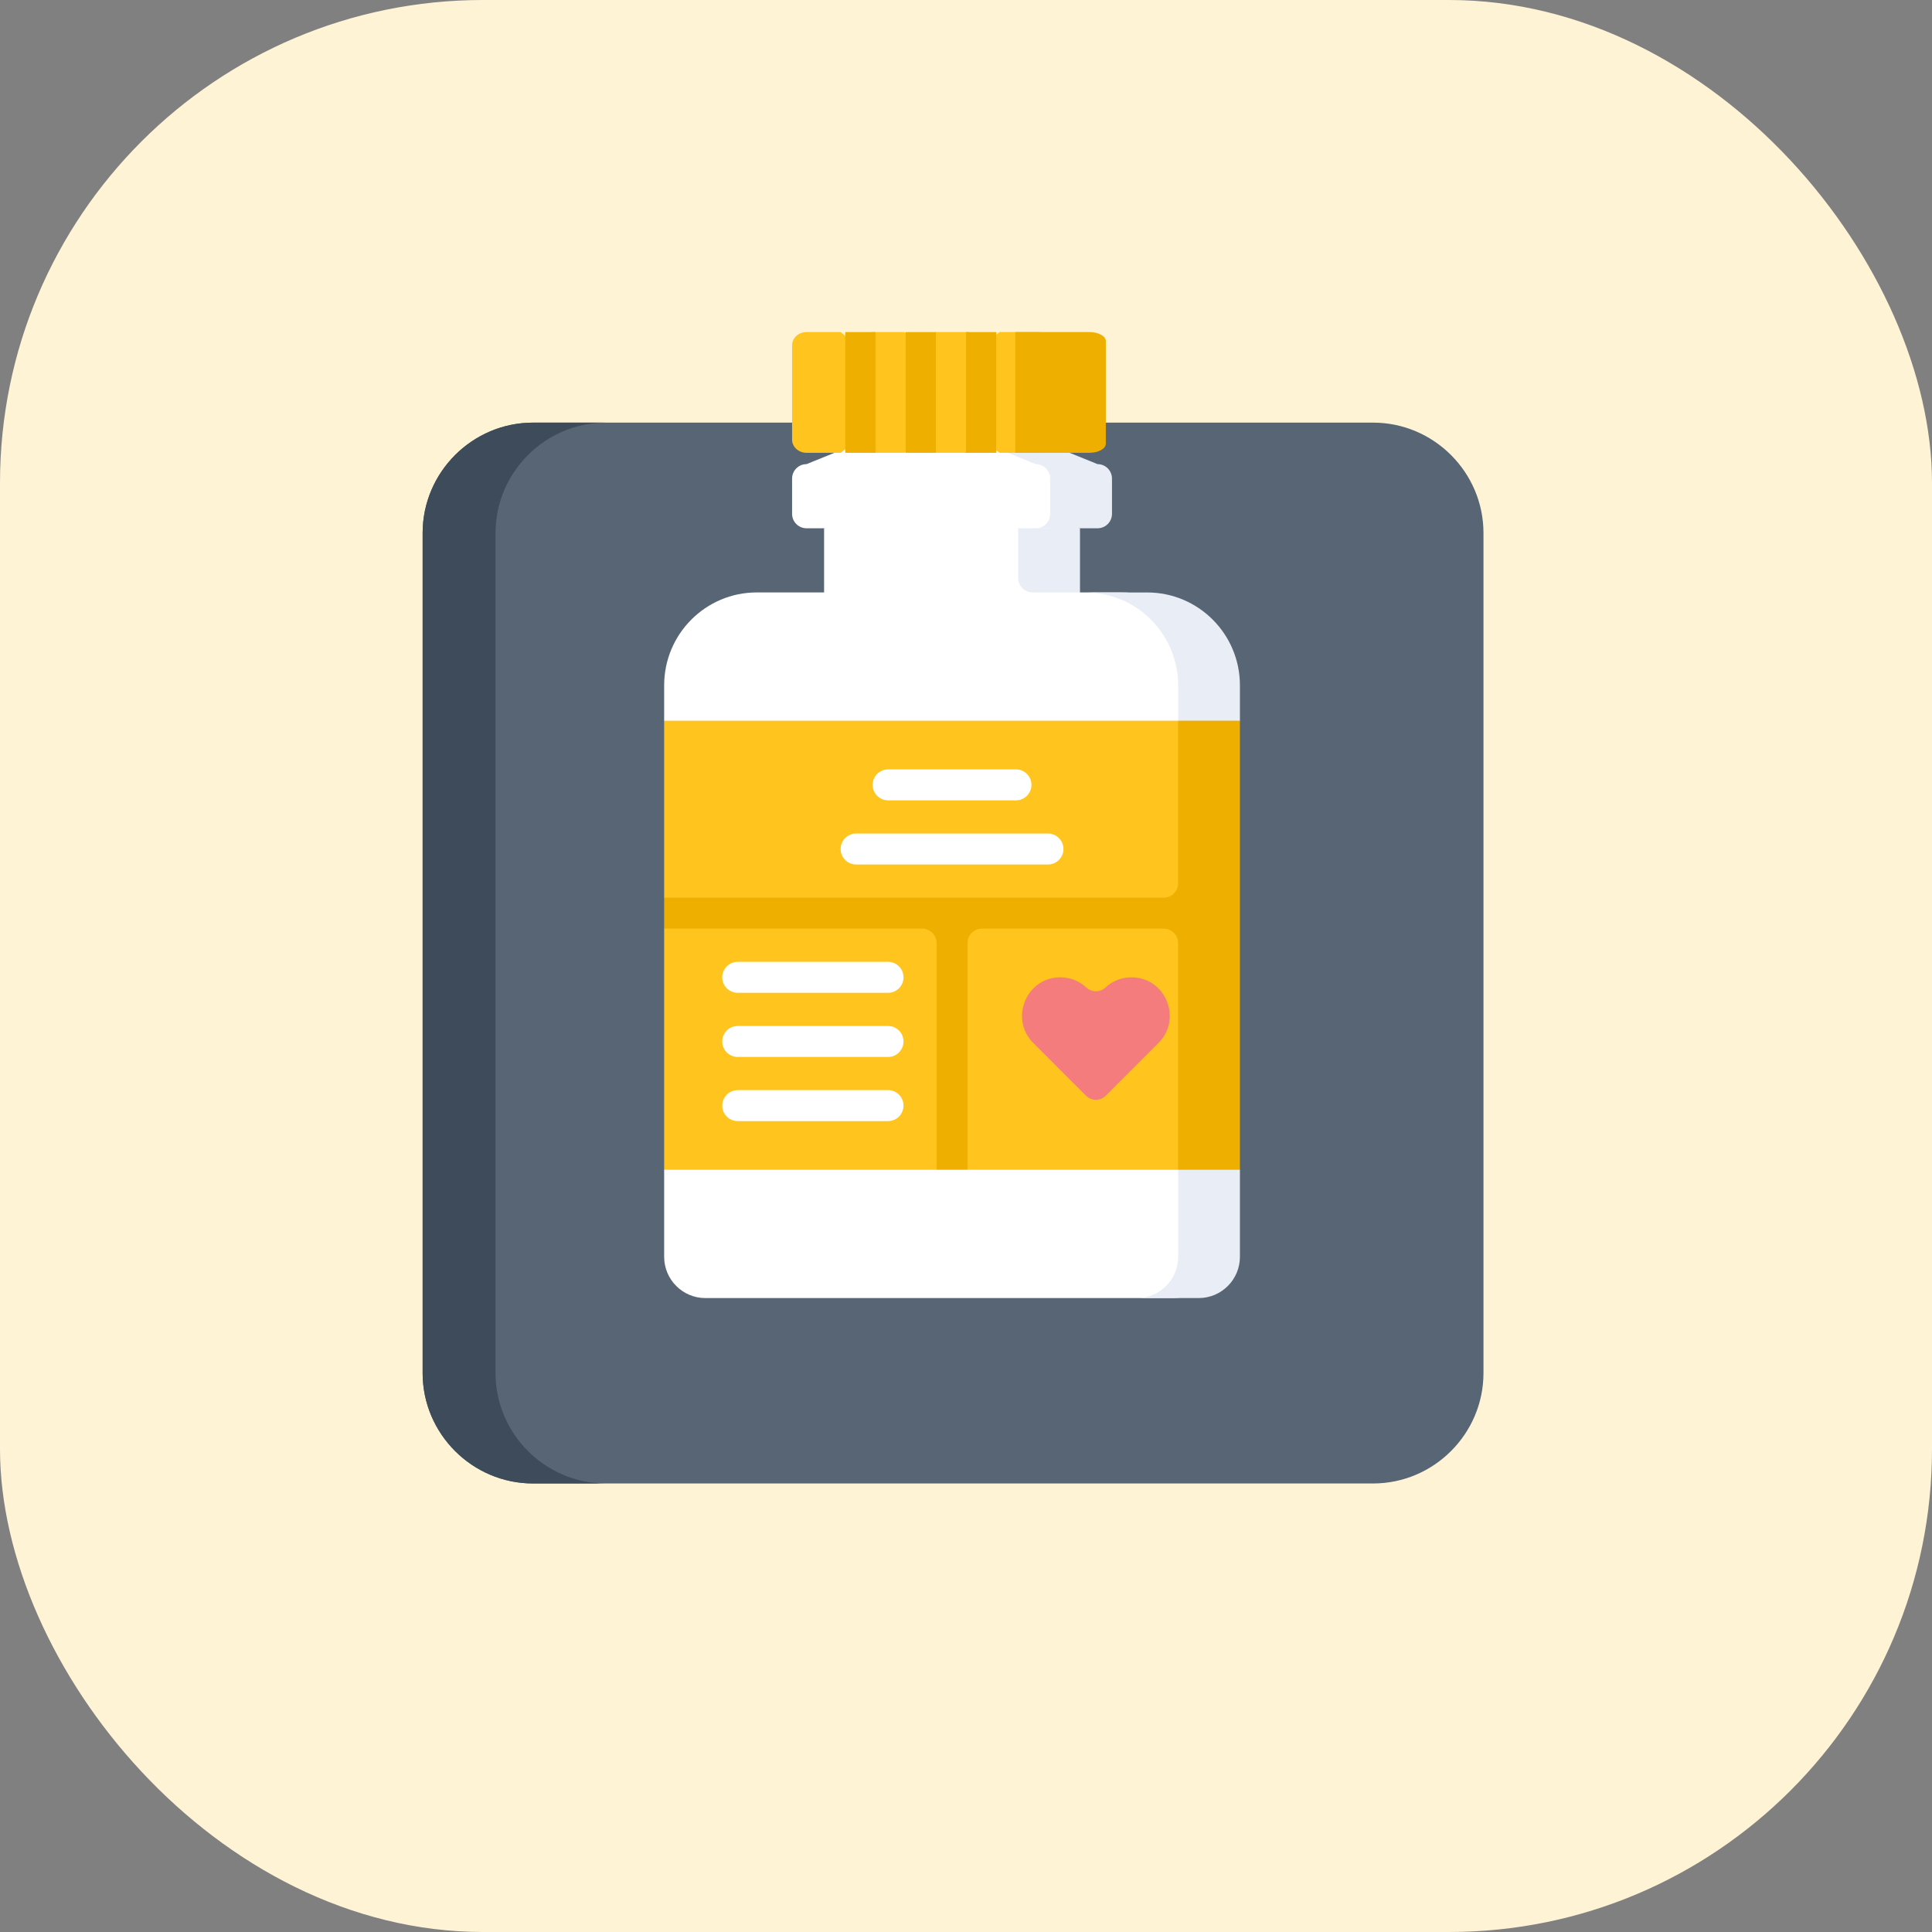 <?xml version="1.0" encoding="UTF-8"?>
<svg width="64px" height="64px" viewBox="0 0 64 64" version="1.1" xmlns="http://www.w3.org/2000/svg" xmlns:xlink="http://www.w3.org/1999/xlink">
    <rect x="0" y="0" width="64" height="64" fill="#808080" stroke="none"/>
    <title>Icons/Properties/Vitamins</title>
    <defs>
        <path d="M35.142,3.657 C35.142,1.646 33.496,0 31.485,0 L3.657,0 C1.646,0 0,1.646 0,3.657 L0,31.485 C0,33.496 1.646,35.142 3.657,35.142 L31.485,35.142 C33.496,35.142 35.142,33.496 35.142,31.485 L35.142,3.657 Z" id="path-1"></path>
    </defs>
    <g id="Icons/Properties/Vitamins" stroke="none" stroke-width="1" fill="none" fill-rule="evenodd">
        <rect id="Rectangle" fill="#FFF3D6" x="0" y="0" width="64" height="64" rx="16"></rect>
        <g id="weigh-scale" transform="translate(14, 14)">
            <g id="Path">
                <mask id="mask-2" fill="white">
                    <use xlink:href="#path-1"></use>
                </mask>
                <use id="Mask" fill="#576574" fill-rule="nonzero" xlink:href="#path-1"></use>
            </g>
            <path d="M2.415,31.485 L2.415,3.657 C2.415,1.646 4.06,0 6.071,0 L3.657,0 C1.646,0 0,1.646 0,3.657 L0,31.485 C0,33.496 1.646,35.142 3.657,35.142 L6.071,35.142 C4.06,35.142 2.415,33.496 2.415,31.485 Z" id="Path" fill="#3E4B5A" fill-rule="nonzero"></path>
        </g>
        <g id="vitamins" transform="translate(22, 11)" fill-rule="nonzero">
            <g id="vitamins-2" transform="translate(9.537, 16) scale(-1, 1) translate(-9.537, -16) ">
                <path d="M16.003,8.625 L13.775,8.625 L13.775,6.5 L9.537,5.438 L6.763,6.5 L5.298,8.625 L3.914,8.625 C2.218,8.625 0.345,10.003 0.345,11.704 L0.345,12.875 L1.404,14.109 L1.404,26.168 L0.345,27.75 L0.345,30.632 C0.345,31.387 1.454,32 2.208,32 L17.709,32 C18.462,32 19.073,31.387 19.073,30.632 L19.073,27.75 L18.018,26.341 L18.018,14.109 L19.073,12.875 L19.073,11.704 C19.073,10.003 17.699,8.625 16.003,8.625 Z" id="Path" fill="#FFFFFF"></path>
                <g id="Group" transform="translate(0, 5.438)" fill="#E9EDF5">
                    <path d="M2.047,25.194 L2.047,6.266 C2.047,4.566 3.421,3.188 5.117,3.188 L3.07,3.188 C1.375,3.188 0,4.566 0,6.266 L0,7.438 L1.06,8.671 L1.06,20.73 L0,22.312 L0,25.194 C0,25.95 0.611,26.562 1.365,26.562 L3.411,26.562 C2.658,26.562 2.047,25.95 2.047,25.194 Z" id="Path"></path>
                    <path d="M7.345,1.062 L10.56,0.257 L9.537,0 L5.298,1.062 L5.298,3.188 L6.867,3.188 C7.131,3.188 7.345,2.973 7.345,2.709 L7.345,1.062 L7.345,1.062 Z" id="Path"></path>
                </g>
                <polygon id="Path" fill="#FFC41E" points="19.073 27.75 10.048 27.75 9.537 27.24 9.025 27.75 2.047 27.75 0.729 26.168 0.729 14.109 2.047 12.875 19.073 12.875 19.073 18.737 18.505 19.227 19.073 19.763"></polygon>
                <path d="M6.853,23.541 C7.636,22.744 7.078,21.375 5.948,21.375 C5.615,21.375 5.312,21.504 5.086,21.714 C4.908,21.879 4.634,21.879 4.456,21.714 C4.23,21.504 3.927,21.375 3.594,21.375 C2.463,21.375 1.906,22.744 2.689,23.541 L4.443,25.297 C4.624,25.478 4.917,25.478 5.098,25.297 L6.853,23.541 Z" id="Path" fill="#F47C7C"></path>
                <path d="M14.357,6.5 L6.435,6.5 C6.171,6.5 4.878,6.286 4.878,6.021 L4.878,4.854 C4.878,4.589 5.092,4.375 5.356,4.375 L9.537,2.421 L14.357,4.375 C14.621,4.375 14.835,4.589 14.835,4.854 L14.835,6.021 C14.835,6.286 14.621,6.5 14.357,6.5 Z" id="Path" fill="#FFFFFF"></path>
                <path d="M6.285,6.021 L6.285,4.854 C6.285,4.589 6.499,4.375 6.763,4.375 L10.56,2.836 L9.537,2.421 L4.716,4.375 C4.452,4.375 4.238,4.589 4.238,4.854 L4.238,6.021 C4.238,6.286 4.452,6.5 4.716,6.5 L6.763,6.5 C6.499,6.5 6.285,6.286 6.285,6.021 L6.285,6.021 Z" id="Path" fill="#E9EDF5"></path>
                <path d="M14.357,4 L13.227,4 L12.715,3.608 L12.204,4 L11.108,4 L10.56,3.608 L10.085,4 L8.989,4 L8.477,3.608 L7.965,4 L6.672,4 C6.408,4 5.891,3.804 5.891,3.562 L5.891,0.438 C5.891,0.196 6.408,0 6.672,0 L7.965,0 L8.477,0.435 L8.989,0 L10.084,0 L10.56,0.435 L11.108,0 L12.204,0 L12.715,0.435 L13.227,0 L14.357,0 C14.621,0 14.835,0.196 14.835,0.438 L14.835,3.562 C14.835,3.804 14.621,4 14.357,4 Z" id="Path" fill="#FFC41E"></path>
                <g id="Group" transform="translate(5.846, 14.487)" fill="#FFFFFF">
                    <path d="M1.571,1.026 L5.81,1.026 C6.092,1.026 6.321,0.796 6.321,0.513 C6.321,0.23 6.092,0 5.81,0 L1.571,0 C1.289,0 1.06,0.23 1.06,0.513 C1.06,0.796 1.289,1.026 1.571,1.026 Z" id="Path"></path>
                    <path d="M0.512,3.151 L6.869,3.151 C7.152,3.151 7.381,2.921 7.381,2.638 C7.381,2.355 7.152,2.125 6.869,2.125 L0.512,2.125 C0.229,2.125 0,2.355 0,2.638 C0,2.921 0.229,3.151 0.512,3.151 Z" id="Path"></path>
                    <path d="M10.791,6.375 L5.81,6.375 C5.527,6.375 5.298,6.605 5.298,6.888 C5.298,7.171 5.527,7.401 5.81,7.401 L10.791,7.401 C11.074,7.401 11.303,7.171 11.303,6.888 C11.303,6.605 11.074,6.375 10.791,6.375 Z" id="Path"></path>
                    <path d="M10.791,8.5 L5.81,8.5 C5.527,8.5 5.298,8.73 5.298,9.013 C5.298,9.296 5.527,9.526 5.81,9.526 L10.791,9.526 C11.074,9.526 11.303,9.296 11.303,9.013 C11.303,8.73 11.074,8.5 10.791,8.5 Z" id="Path"></path>
                    <path d="M10.791,10.625 L5.81,10.625 C5.527,10.625 5.298,10.855 5.298,11.138 C5.298,11.421 5.527,11.651 5.81,11.651 L10.791,11.651 C11.074,11.651 11.303,11.421 11.303,11.138 C11.303,10.855 11.074,10.625 10.791,10.625 Z" id="Path"></path>
                </g>
                <path d="M2.047,18.258 L2.047,12.875 L0,12.875 L0,27.75 L2.047,27.75 L2.047,20.242 C2.047,19.977 2.261,19.763 2.524,19.763 L8.547,19.763 C8.811,19.763 9.025,19.977 9.025,20.242 L9.025,27.75 L10.048,27.75 L10.048,20.242 C10.048,19.977 10.262,19.763 10.526,19.763 L19.073,19.763 L19.073,18.737 L2.524,18.737 C2.261,18.737 2.047,18.522 2.047,18.258 Z" id="Path" fill="#EEAF00"></path>
                <path d="M4.987,0 C4.686,0 4.442,0.135 4.442,0.3 L4.442,3.7 C4.442,3.865 4.686,4 4.987,4 L7.442,4 L7.442,0 L4.987,0 Z" id="Path" fill="#EEAF00"></path>
                <polygon id="Path" fill="#EEAF00" points="8.073 0 9.073 0 9.073 4 8.073 4"></polygon>
                <polygon id="Path" fill="#EEAF00" points="10.073 0 11.073 0 11.073 4 10.073 4"></polygon>
                <polygon id="Path" fill="#EEAF00" points="12.073 0 13.073 0 13.073 4 12.073 4"></polygon>
            </g>
        </g>
    </g>
</svg>